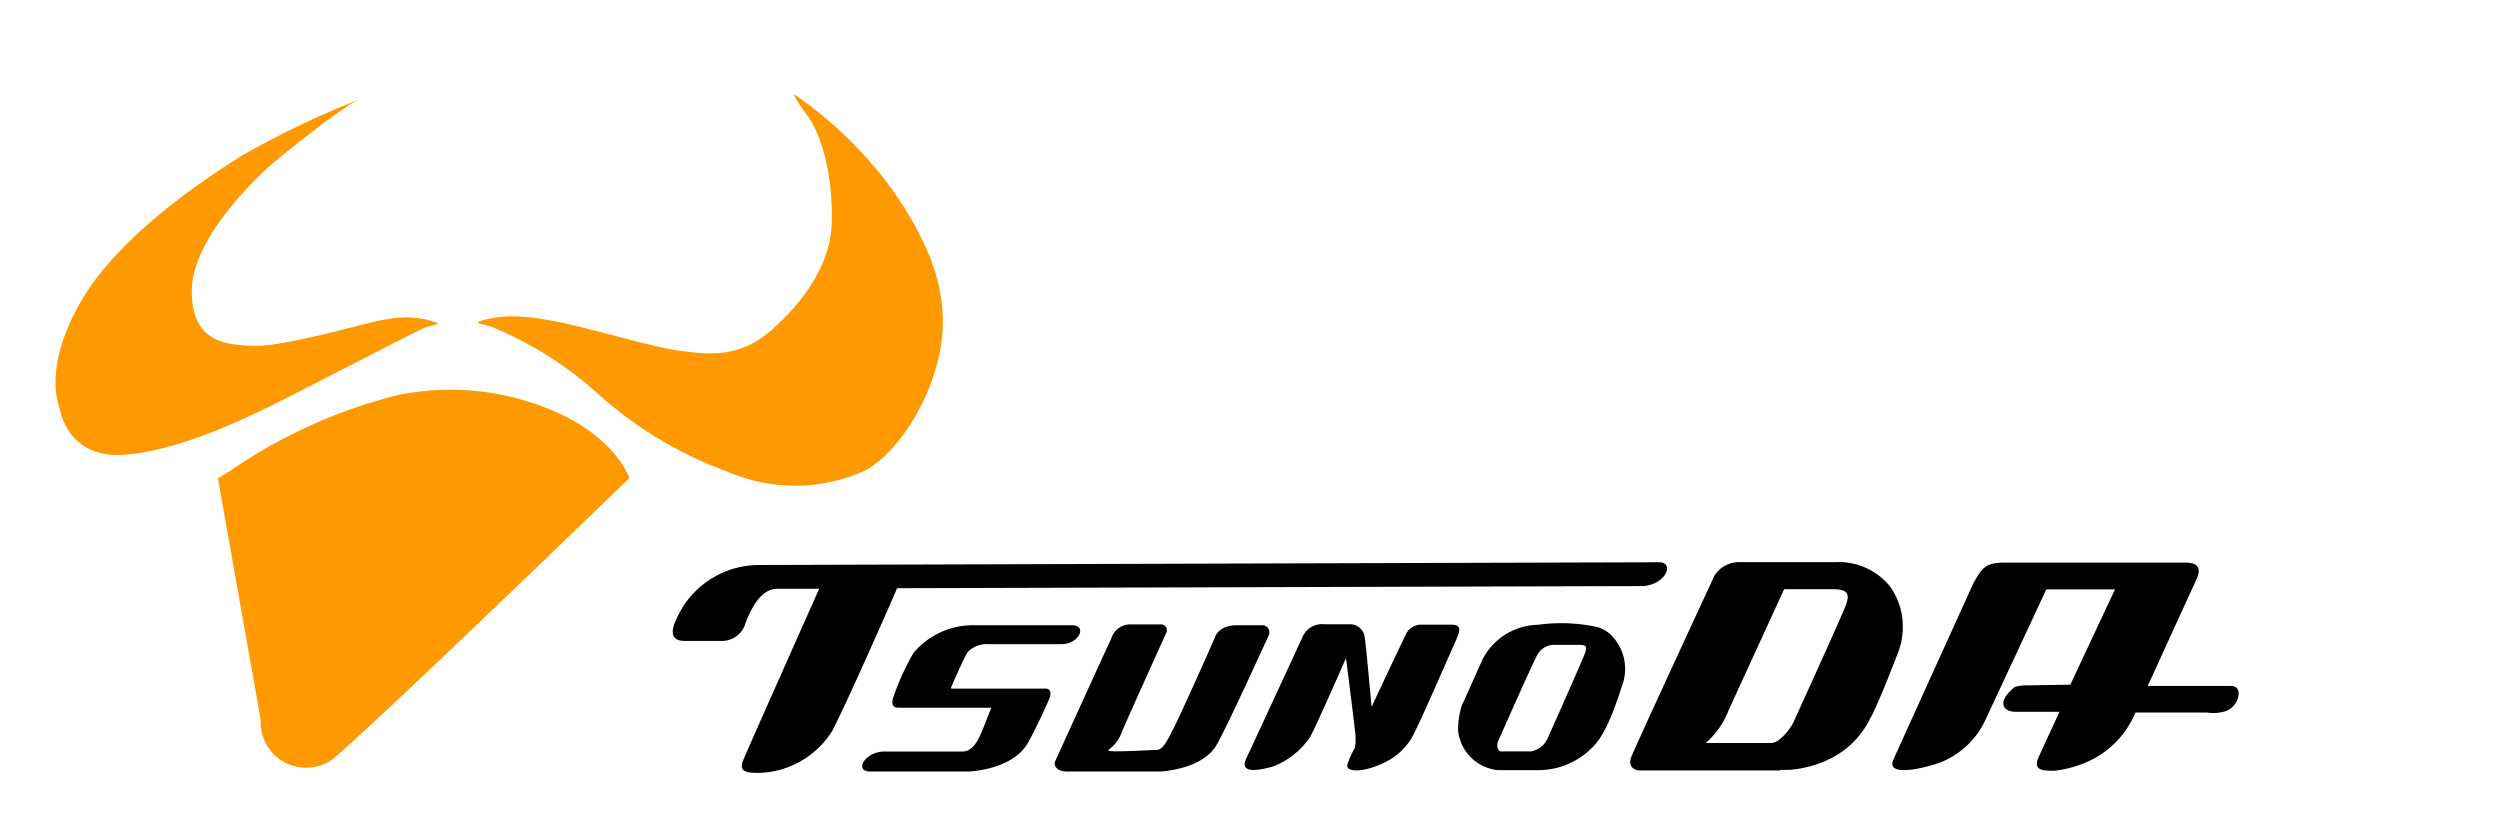 <svg xmlns="http://www.w3.org/2000/svg" viewBox="0 0 210 70"><defs><style>.cls-1{fill:#f90;}.cls-2{fill:none;}</style></defs><title>アセット 1</title><g id="レイヤー_2" data-name="レイヤー 2"><g id="obj"><path class="cls-1" d="M52.85,40.13s-1-3.09-5.74-5.34a22,22,0,0,0-13.72-1.6,43.43,43.43,0,0,0-14,6.32c-1.16.75-1.09.63-1.09.63l3.6,20.33A3.82,3.82,0,0,0,28,63.73c4.25-3.62,24.9-23.6,24.9-23.6"/><path class="cls-1" d="M36.64,27.1c-1.62-.6-3.22-.58-5.76.06s-7.62,2-9.71,1.89-5.09-.2-5.06-4.66,5.69-9.78,7.19-11,5.61-4.52,6.93-5.06A76.52,76.52,0,0,0,20.44,13c-4,2.47-10.7,7.16-13.68,12.39C3.67,30.8,4.88,33.82,5,34.28s.81,4.44,5.83,3.89,10.52-3.35,14.46-5.36,9.71-5,10.3-5.25,1.45-.32,1.08-.46"/><path class="cls-1" d="M40.23,27c1.89-.58,3.59-.55,6.45,0S55.09,29.23,57,29.45s4.77.84,7.62-1.57,5.12-5.69,5.24-9-.52-7.08-2.07-9.21S66.83,8,66.83,8A34.1,34.1,0,0,1,75,16c3.33,4.8,4.89,9.06,3.91,13.74s-4,8.73-6.42,9.87a14.29,14.29,0,0,1-11.4,0A33.15,33.15,0,0,1,50,32.87a31.27,31.27,0,0,0-8.79-5.46c-.68-.18-1.25-.27-1-.37"/><path d="M75.31,49.41,138,49.23c1.91-.1,2.72-2,1.35-2l-75.73.23a7.61,7.61,0,0,0-6.17,3.38c-1.36,2.18-1.17,3,.1,3h3.09a2.07,2.07,0,0,0,2-1.55c.36-.91,1.17-2.82,2.63-2.83h3.54s-6.16,13.82-6.41,14.46c-.36,1,.45,1,1.46,1a7.5,7.5,0,0,0,6.07-3.56c1.7-3.37,5.42-11.92,5.42-11.92"/><path d="M79.87,57.8s1.09-2.54,1.4-3A2.17,2.17,0,0,1,83,54.11l6.17,0c1.45,0,2.22-1.59.86-1.59l-8.22,0a6.51,6.51,0,0,0-5.08,2.33A21.27,21.27,0,0,0,75,58.68c-.18.81.28.77.73.77l7.54,0s-.77,2-1,2.45-.63,1.23-1.45,1.23l-6.54,0c-1.63,0-2.58,1.69-1.17,1.68l8.22,0c2.27-.14,4.17-1,4.94-2.29s1.85-3.77,1.85-3.77c.23-.55.13-.91-.32-.91s-7.86,0-7.86,0"/><path d="M93.1,63a3.11,3.11,0,0,0,1.13-1.5c.27-.69,3.75-8.37,3.75-8.37a.49.49,0,0,0-.5-.68H94.89a1.66,1.66,0,0,0-1.54,1.18C93,54.35,88.61,64,88.61,64c-.09.36.19.82,1.09.81l7.81,0c2.14-.19,3.86-.92,4.63-2.15s4.42-9.27,4.42-9.27a.59.59,0,0,0-.55-.87H103.7c-1,.09-1.45.51-1.64,1s-3.11,7-3.47,7.64S97.78,63,97.14,63s-4.44.25-4,0"/><path d="M113.1,55.2s-2.75,6.27-3.07,6.73a6.56,6.56,0,0,1-3.12,2.46c-1.59.46-2.77.46-2.23-.67s4.74-10.23,4.74-10.23a1.79,1.79,0,0,1,1.86-1.05h2.13a1.23,1.23,0,0,1,1.23,1.13c.14.91.57,5.81.57,5.81s2.56-5.45,2.84-6a1.44,1.44,0,0,1,1.22-.91h2.54c.73,0,1,.18.55,1.18s-3.15,7.19-3.43,7.64A5.26,5.26,0,0,1,116.4,64c-1.86.95-3.4.87-3.22.23a7.07,7.07,0,0,1,.63-1.41,4.49,4.49,0,0,0,0-1.49c0-.19-.75-6.09-.75-6.09"/><path d="M122.88,59.08l1.67-3.73a5.38,5.38,0,0,1,4.66-2.87,14.2,14.2,0,0,1,5,.2,2.83,2.83,0,0,1,1.42,1,4,4,0,0,1,.69,3.72c-.63,1.91-1.44,4.46-2.75,5.56a6.29,6.29,0,0,1-4.31,1.73h-3.45a3.73,3.73,0,0,1-3.33-3.3,6.75,6.75,0,0,1,.36-2.27m3.37,4h2.36a1.88,1.88,0,0,0,1.45-1.14s2.84-6.36,3.11-7.09,0-.73-.77-.72h-1.91a1.62,1.62,0,0,0-1.31.83c-.37.63-3.34,7.36-3.34,7.36s-.18.82.41.77"/><path d="M173.91,57.51l3.75-8-5.77,0L166.7,60.63a7,7,0,0,1-3.8,3.45c-1.91.65-4.45,1.06-3.86-.26S165.76,49,165.76,49c.72-1.28,1-1.73,2.58-1.74l15.21,0c1.09,0,1.41.45.92,1.49s-4.06,8.87-4.06,8.87l7,0c1.09,0,.69,1.74-.49,2.13a3.46,3.46,0,0,1-1.54.1h-6a7.86,7.86,0,0,1-3.25,3.74,9.29,9.29,0,0,1-3.54,1.15c-1,0-1.87,0-1.33-1.18S173,59.79,173,59.79h-3.68c-1.09,0-1.57-.81-.19-2,.29-.25,1.23-.22,1.23-.22Z"/><path d="M149.59,64.72l-11.8,0c-.68,0-1-.45-.78-1.09s7-15.27,7-15.27a2.44,2.44,0,0,1,2.08-1.14l8.09,0a5.55,5.55,0,0,1,4.55,2,5.79,5.79,0,0,1,1.1,3.71,5.85,5.85,0,0,1-.41,1.92c-.09.27-1.75,4.54-2.3,5.45a7.43,7.43,0,0,1-3.26,3.37,9.36,9.36,0,0,1-3.58,1h-.73m-.68-2.27c.63-.05,1.49-1.14,1.76-1.69,0,0,4-8.77,4.42-9.87s0-1.35-1.18-1.35h-4s-4.37,9.51-4.69,10.23a6.88,6.88,0,0,1-1.9,2.69l4.22,0s.73,0,1.37,0"/><rect class="cls-2" width="210" height="70"/></g></g></svg>